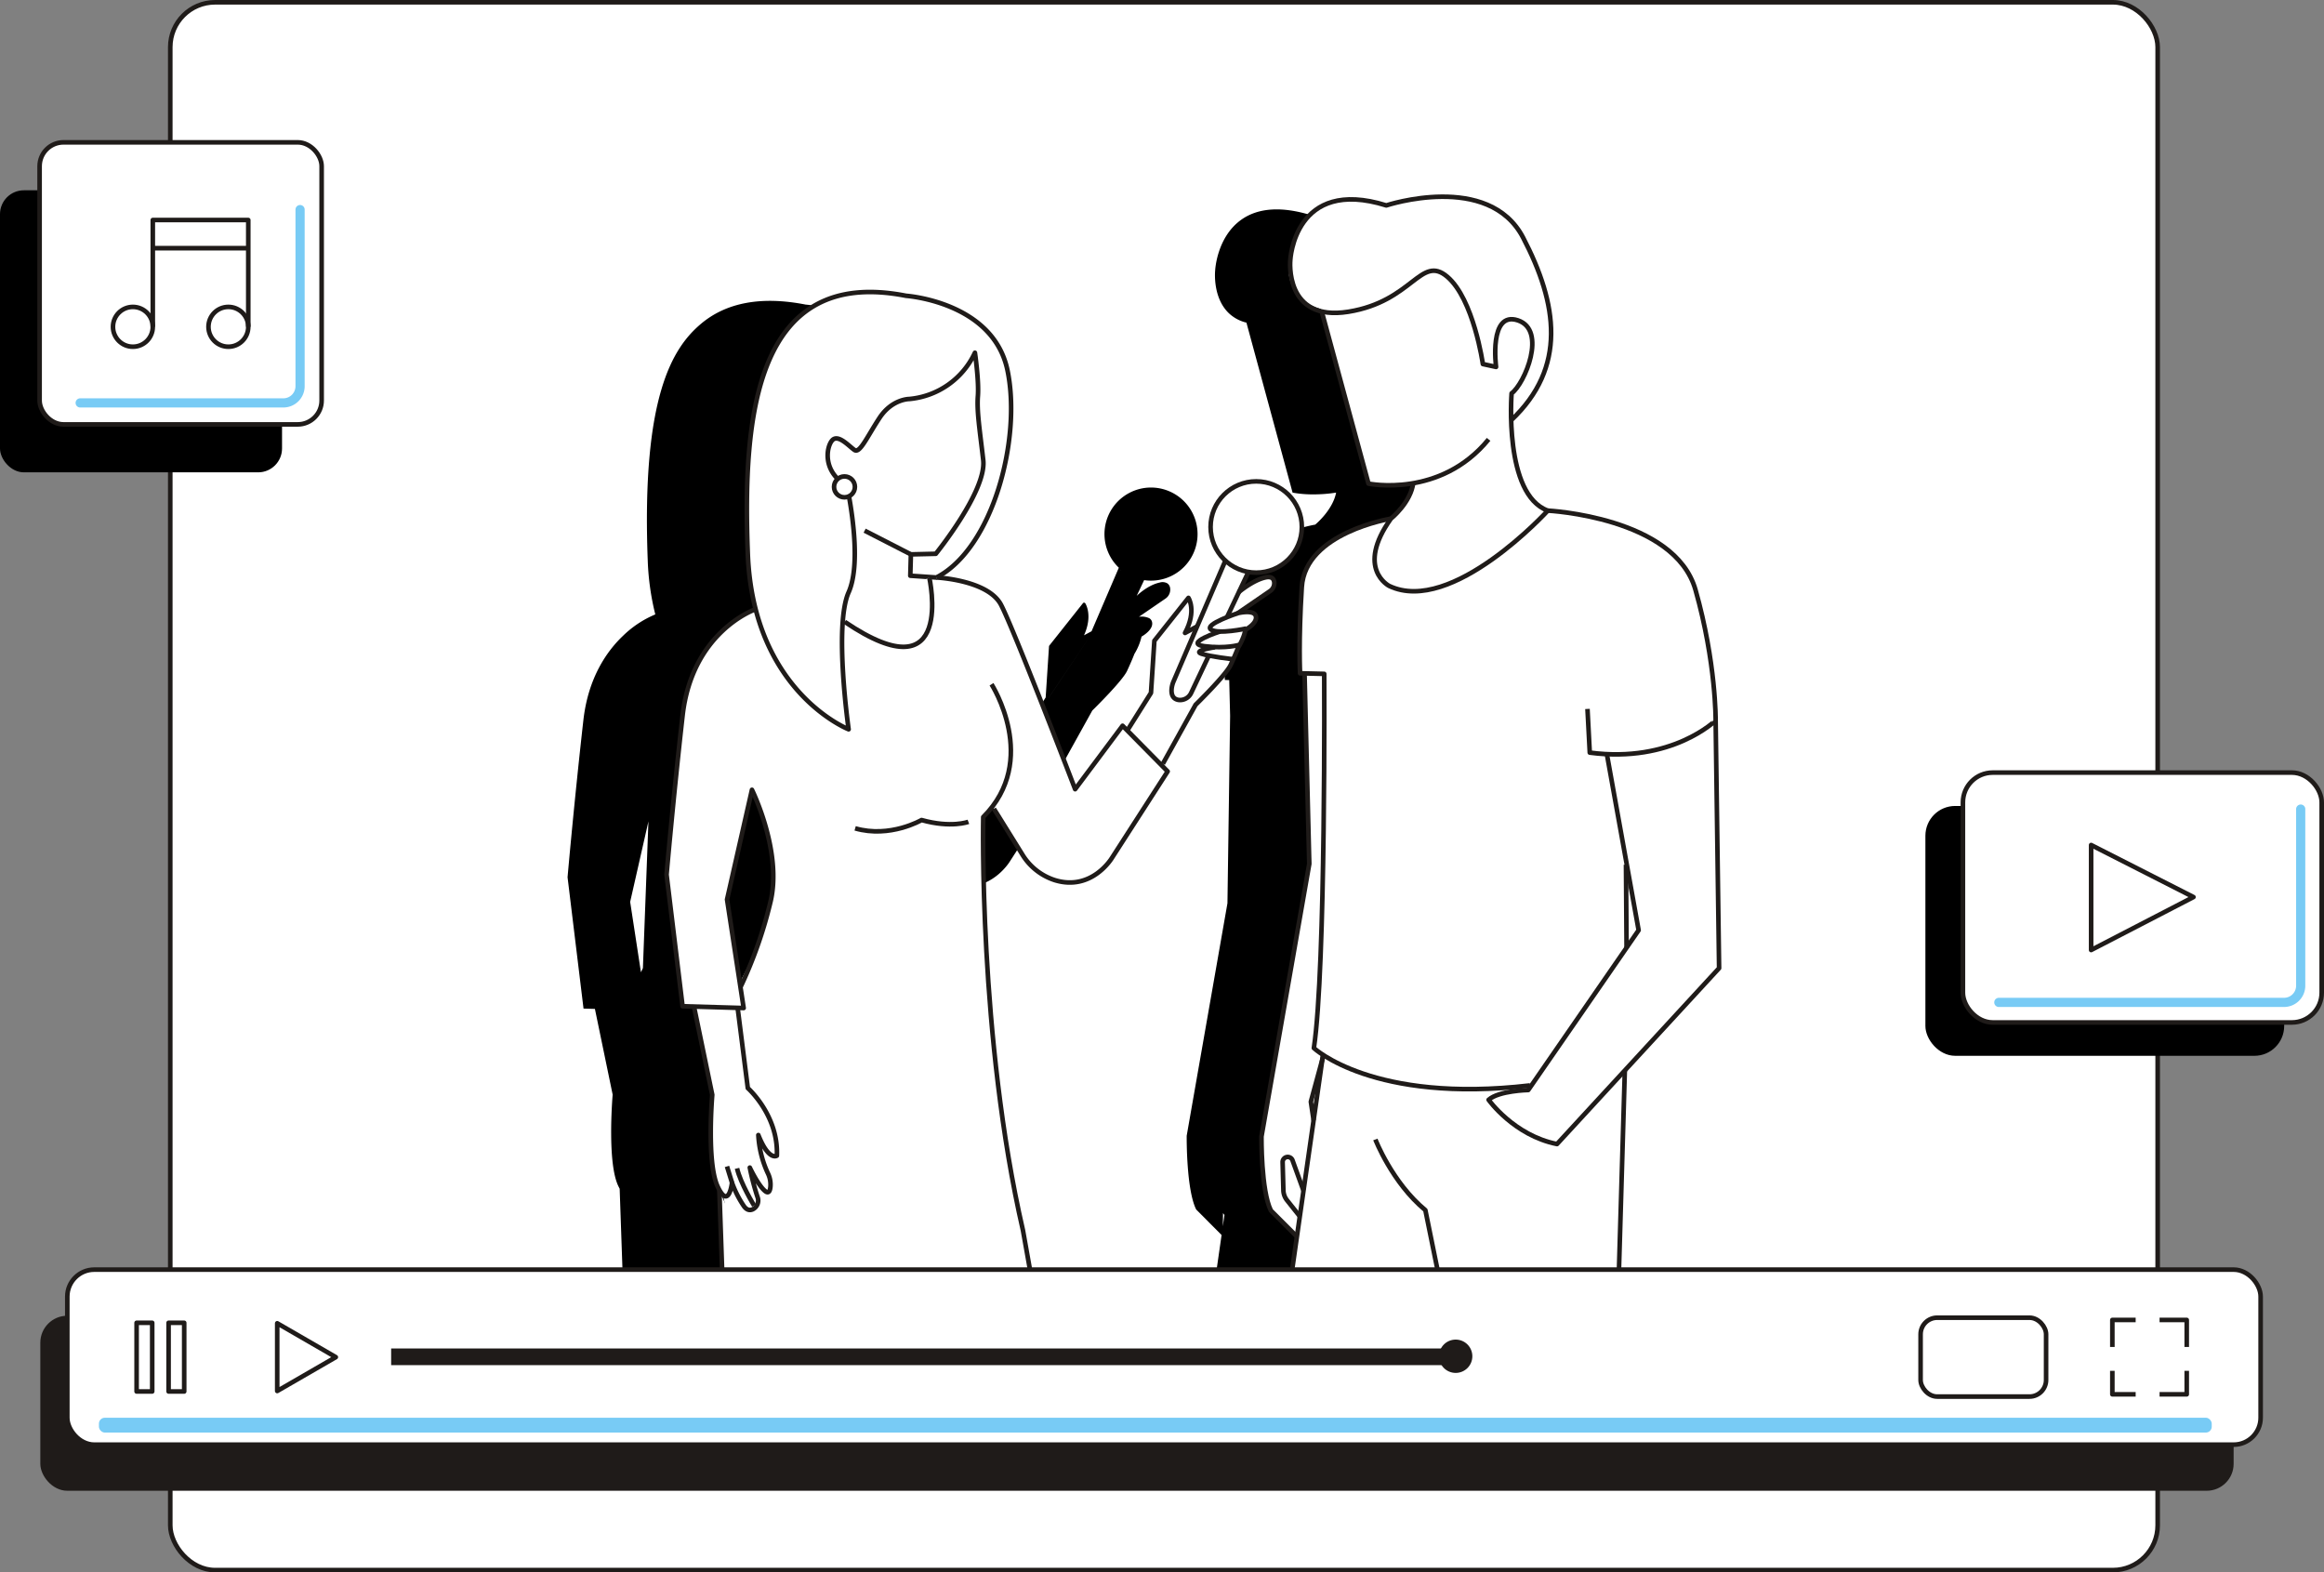 <?xml version="1.0" encoding="UTF-8"?>
<svg xmlns="http://www.w3.org/2000/svg" xmlns:xlink="http://www.w3.org/1999/xlink" width="1012.604" height="685.096" viewBox="0 0 1012.604 685.096">
  <rect x="0" y="0" width="1012.604" height="685.096" fill="#808080" stroke="none"/>
  <defs>
    <clipPath id="clip-path">
      <rect id="Rectangle_216" data-name="Rectangle 216" width="489.974" height="474.477" fill="none"></rect>
    </clipPath>
    <clipPath id="clip-path-2">
      <rect id="Rectangle_217" data-name="Rectangle 217" width="561.004" height="486.334" fill="none"></rect>
    </clipPath>
  </defs>
  <g id="Group_493" data-name="Group 493" transform="translate(-558.306 -304.511)">
    <rect id="Rectangle_215" data-name="Rectangle 215" width="865.938" height="683.096" rx="19.524" transform="translate(632.499 305.511)" fill="#fff" stroke="#1f1b19" stroke-linejoin="round" stroke-width="2"></rect>
    <g id="Group_495" data-name="Group 495" transform="translate(769.842 387.806)">
      <g id="Group_494" data-name="Group 494" clip-path="url(#clip-path)">
        <g id="Group_493-2" data-name="Group 493" transform="translate(35.756 6.868)">
          <path id="Path_472" data-name="Path 472" d="M1177.714,709.038l.17-.184-1.486-106.78c0-.432.112-25.273-8.674-56.275-8.736-30.811-61.3-34.4-63.99-34.559-12.133-4.491-14.822-24.749-15.246-37.992,21.129-20.041,22.724-45.182,5.035-79.083-14.4-27.592-56.148-15.221-59.388-14.211-12.752-3.945-22.969-3.334-30.355,1.825-10.716,7.487-11.52,21.685-11.547,22.253-.049.482-1.122,11.9,6.062,18.681a16.832,16.832,0,0,0,7.566,4.019l20.006,73.679.1.371.379.079a48.858,48.858,0,0,0,8.813.7,62.505,62.505,0,0,0,9.781-.773c-1.412,7.247-8.129,13.129-9.1,13.945-2.711.48-37.219,7.073-38.665,29.965-1.468,23.249-.748,37.013-.742,37.149l.033.582,1.9.045.389,15.561L997.591,679.7,979.835,781c-.01.957-.177,23.516,4.133,32.136l11.069,11.122-10.717,74.669-.986,199.007-53.311,16.654-.18.091a7.922,7.922,0,0,0-2.442,8.9l.144.431h104.4v-16.122c.364-.073.723-.14,1.092-.218l.461-.1L1047.6,916.64l13.381-51.649c7.663,37.312,17.417,84.275,21.976,104.034,8.056,34.908,21.115,142.213,21.246,143.292l.06.495.5.055c.263.029,1.843.2,4.251.366-1.44,4.207-8.241,25.809,1.852,31.487,3.508,1.972,8.726,3.095,14.129,3.095,5.639,0,11.477-1.223,15.781-3.975,4.622-2.958,6.842-7.3,6.422-12.55-1.079-13.5-3.168-19.434-3.965-21.276a17.808,17.808,0,0,0,2.227-1.2l.287-.184v-.341c0-.323.166-32.689-1.483-68.714-2.211-48.27-6.45-79.829-12.6-93.8l5.677-192.923ZM996.29,815.521l-.71,4.95.083-5.741Z" transform="translate(-710.064 -376.322)"></path>
          <path id="Path_473" data-name="Path 473" d="M970.341,1096.471a.63.63,0,0,0,.461-.312c.13-.228,3.111-5.592-.389-8.941-2.956-2.828-7.3-1.676-8.605-1.237-2.146-1.99-16.319-15.563-24.508-34.309-.572-2.335-20.713-84.772-24.5-114.455-1.907-14.938-2.783-33.606-3.556-50.076-.752-16.049-1.356-28.909-2.693-33.3,5.732-1,8.95-1.743,9.066-1.77l.58-.135-6.986-39.124c-18.41-80.015-17.17-171.852-17.076-177.339a44.253,44.253,0,0,0,3.818-4.406l.144.577-.535.332,12.24,19.664a26.072,26.072,0,0,0,14.147,11.242,22.424,22.424,0,0,0,6.772,1.087c12.021,0,18.584-10.708,18.651-10.82l23.97-37.231.275-.424-2.62-2.654a.6.6,0,0,0,.325-.264l14.016-25.258c1.119-1.1,13.129-12.924,15.15-17.256,2.012-4.309,3.2-7.4,3.188-7.4a25.284,25.284,0,0,0,3.116-7.549c1.154-.666,5.313-3.308,4.576-6.4a2.538,2.538,0,0,0-1.209-1.617,7.941,7.941,0,0,0-4.5-.622l11.523-7.9a4.732,4.732,0,0,0,2.083-4.525,3,3,0,0,0-1.208-2.134,4.193,4.193,0,0,0-3.337-.365c-4.714,1.019-8.8,4.622-10.039,5.8l3.247-6.851a20.281,20.281,0,1,0-11.032-5.411l-11.883,27.684-3.284,1.77c3.91-8.649.7-13.712.548-13.938a.625.625,0,0,0-.5-.283.571.571,0,0,0-.521.238l-14.645,18.453a.623.623,0,0,0-.135.35l-1.454,22.25-9.683,15.377-1.977-2L931.209,621.94c-3.361-8.753-26.319-68.422-31.5-78.309-4.747-9.061-20.522-11.364-26.247-11.908,22.911-13.808,35.155-59.432,29.108-88.652-6.144-29.7-43.8-32.609-44.1-32.623-19.334-3.806-34.761-.924-45.853,8.562C800.475,429.4,786.883,450.5,789.64,522.023a112.529,112.529,0,0,0,3.292,23.417,44.835,44.835,0,0,0-14.062,9.312c-6.706,6.354-15.149,17.894-17.277,36.789-4.034,35.8-6.859,68.034-6.886,68.355l-.006.067,6.958,57.213,4.96.145,7.734,37.357c-.178,2.125-2.361,29.52,2.395,39.688.223.476.441.9.656,1.3l2.057,59.142.511.083c3.877.618,7.789,1.171,11.71,1.662.142,6.138,2.177,93.467,2.656,106.4.487,13.147,13.27,107.7,13.808,111.66-.494,1.978-6.151,24.887-4.916,30.516.283,1.291,1.5,2.3,3.61,3.012,2.9.969,7.569,1.317,12.059,1.317,6,0,11.683-.622,12.375-1.214.338-.291,1.237-1.063-3.873-33.131.142-2.62,4.5-83.162,4.659-110.514.164-27.634,5.275-104.253,5.326-105.025a.625.625,0,0,0-.018-.13c.606,0,1.223.014,1.823.014,5.634,0,11.062-.12,16.248-.326.242.555,13.175,30.52,13.175,50.085,0,21.378,6.04,55.407,22.992,86.8,17.54,32.482,20.819,39.8,18.372,49.449-.919,1.179-8,10.838-3.5,22.889a.629.629,0,0,0,.461.4l.175.039-.533,4.537a.616.616,0,0,0,.016.23l6.788,26.6a.631.631,0,0,0,.569.472l4.3.276h.04a.629.629,0,0,0,.622-.532l4.005-26.031c8.243,3.846,17.626,9.926,22.8,19.016.1.2,2.182,3.936,13.848,3.936A79.15,79.15,0,0,0,970.341,1096.471ZM779.074,798.054l.011.011v.014Zm8.459-98.541-.855,1.853-4.7-30.681,7.962-35.069Zm5.747-152.287.013-.334c.026.1.057.185.083.282Zm202.307-20.562.294-.685.014.013Zm-13.955,29.319v.005l-17.374,25.9c0-.014.011-.025.013-.039Zm-145.5,303.5-.737-.055.752.005A.37.37,0,0,0,836.13,859.485Z" transform="translate(-754.699 -367.899)"></path>
        </g>
      </g>
    </g>
    <g id="Group_499" data-name="Group 499" transform="translate(796.119 375.464)">
      <g id="Group_498" data-name="Group 498" clip-path="url(#clip-path-2)">
        <path id="Path_474" data-name="Path 474" d="M828.363,515.485s-19.755,5.892-29.113,30.672l-3.293,13.17-6.932,70.53,6.9,58.66,26.613.776-6.821-49.211,12.131-51.641L825.764,536.8Z" transform="translate(-736.323 -321.045)" fill="#fff"></path>
        <path id="Path_475" data-name="Path 475" d="M845.561,452.505l49.555-34.384,27.305,6.068L926.8,469.7s-6.742,34.722-19.215,47.869l-7.417,8.765,12.136,6.405,22.923,41.8-13.147,32.7-38.43,210.692-13.147,14.158L815.9,835.458l-9.1-52.252,7.417-44.16-3.035-14.5,2.36-16.182s17.193-28.991,17.193-50.228-13.147-46.521-13.147-46.521l-8.765-54.948,25.958-26.294,2.7-59.668,8.765-19.215" transform="translate(-731.718 -346.279)" fill="#fff"></path>
        <g id="Group_497" data-name="Group 497" transform="translate(52.62 14.756)">
          <path id="Path_476" data-name="Path 476" d="M1000.363,892.164l10.063-67.456S997.6,816.875,996.385,805.4s-1.621-25.654-1.621-25.654l15.663-85.2,5.941-31.731-2.3-82.5-2.419-.025.394-39.133a33.721,33.721,0,0,1,24.3-23.9l17.147-5.535s11.747-14.042,5.131-14.313a60.464,60.464,0,0,1-17.174.234l-20.767-76.117s-14.853-3.105-14.042-19.308,13.5-30.38,30.65-28.759l11.072,2.836s36.321-7.561,47.664,1.485,18.093,18.768,22.413,35.646,5.266,39.022-14.042,55.9a77.8,77.8,0,0,0,.405,12.827c.81,6.077,5.131,23.63,13.637,27.41,0,0,40.1,2.7,52.389,15.8s11.612,14.448,11.612,14.448,8.776,30.651,9.857,52.659,1.923,116.3,1.923,116.3l-41.889,46.4-4.884,193.184-51.572,4.912-19.1-91.139-14.536,57.259-63.23,1.408V903.6Z" transform="translate(-735.622 -372.643)" fill="#fff"></path>
          <path id="Path_477" data-name="Path 477" d="M963.462,588.434l-15.63-15.63,11.4-16.363,20.433-29.957,12.862-29.225,9.769-.326-.9,5.7-9.41,21.164,6.4-2.6-11.967,27.6L975.1,566.7Z" transform="translate(-747.785 -340.609)" fill="#fff"></path>
          <g id="Group_496" data-name="Group 496" transform="translate(205.596)">
            <path id="Path_478" data-name="Path 478" d="M1015.536,411.993l20.537,75.633s31.3,6.512,52.341-19.284" transform="translate(-935.834 -362.624)" fill="none" stroke="#1f1b19" stroke-linejoin="round" stroke-width="2"></path>
            <path id="Path_479" data-name="Path 479" d="M1058.405,497.287c-1,8.766-9.766,15.779-9.766,15.779-15.528,21.789-.752,29.3-.752,29.3,27.3,13.024,69.121-32.808,69.121-32.808-19.283-7.012-15.777-51.09-15.777-51.09,5.761-4.257,15.528-27.548,2.755-31.805s-9.517,20.285-9.517,20.285l-5.759-1.253s-4.008-28.3-15.528-38.066-15.026,10.768-43.076,15.276-25.294-22.539-25.294-22.539,1.753-36.314,41.823-23.792c0,0,44.578-14.776,59.605,14.025s19.284,56.6-5.26,79.64" transform="translate(-938.633 -372.785)" fill="none" stroke="#1f1b19" stroke-linejoin="round" stroke-width="2"></path>
            <path id="Path_480" data-name="Path 480" d="M1108.393,731.127c-68.37,8.013-94.166-16.279-94.166-16.279,5.26-34.811,4.508-163.037,4.508-163.037l-10.519-.251s-.75-13.774.752-37.566,38.819-29.8,38.819-29.8" transform="translate(-937.78 -343.912)" fill="none" stroke="#1f1b19" stroke-linejoin="round" stroke-width="2"></path>
            <path id="Path_481" data-name="Path 481" d="M1093.9,481.407s55.348,2.755,64.364,34.562,8.765,56.849,8.765,56.849S1148,591.6,1112.183,586.842l-1-19.032" transform="translate(-915.525 -344.634)" fill="none" stroke="#1f1b19" stroke-linejoin="round" stroke-width="2"></path>
            <path id="Path_482" data-name="Path 482" d="M1125.006,569.03l13.774,76.385-48.085,69.622s-12.772.251-17.281,4.257c0,0,11.02,15.528,29.8,19.284l70.625-76.634L1172.338,554" transform="translate(-920.834 -325.819)" fill="none" stroke="#1f1b19" stroke-linejoin="round" stroke-width="2"></path>
            <line id="Line_341" data-name="Line 341" x2="0.25" y2="36.314" transform="translate(212.436 291.045)" fill="none" stroke="#1f1b19" stroke-linejoin="round" stroke-width="2"></line>
            <path id="Path_483" data-name="Path 483" d="M1034.232,705.183s7.263,18.783,21.789,30.8c0,0,24.794,122.466,33.058,158.278s21.538,145.257,21.538,145.257,29.552,3.255,40.822-4.008c0,0,.75-130.729-14.275-164.539l5.76-195.844" transform="translate(-930.989 -294.426)" fill="none" stroke="#1f1b19" stroke-linejoin="round" stroke-width="2"></path>
            <path id="Path_484" data-name="Path 484" d="M1020.927,669.561,998.638,824.834l-1,202.106s15.527,16.028,49.587,8.765l14.275-193.09,14.275-55.1" transform="translate(-940.474 -295.87)" fill="none" stroke="#1f1b19" stroke-linejoin="round" stroke-width="2"></path>
            <path id="Path_485" data-name="Path 485" d="M1009.4,953.382,954.94,970.395a7.319,7.319,0,0,0-2.241,8.294h104.679V962.774" transform="translate(-952.239 -222.311)" fill="#fff" stroke="#1f1b19" stroke-linejoin="round" stroke-width="2"></path>
            <path id="Path_486" data-name="Path 486" d="M1099.717,965.581s-9.414,25.778,1.345,31.829,37.21,3.81,35.865-13-4.26-21.966-4.26-21.966" transform="translate(-915.005 -219.963)" fill="#fff" stroke="#1f1b19" stroke-linejoin="round" stroke-width="2"></path>
            <path id="Path_487" data-name="Path 487" d="M1013.589,537.858l2.06,82.847L994.822,739.484s-.229,23.573,4.119,32.269l11.147,11.155" transform="translate(-941.203 -330.003)" fill="none" stroke="#1f1b19" stroke-linejoin="round" stroke-width="2"></path>
            <path id="Path_488" data-name="Path 488" d="M1009.633,730.939l-5.592-7.035a7.245,7.245,0,0,1-1.569-4.306l-.336-12.259a2.225,2.225,0,0,1,1.964-2.27h0a2.225,2.225,0,0,1,2.4,1.589l4.718,13.037" transform="translate(-939.308 -286.671)" fill="none" stroke="#1f1b19" stroke-linejoin="round" stroke-width="2"></path>
            <path id="Path_489" data-name="Path 489" d="M1017.244,670.348l-5.34,19.636,1.206,8.1" transform="translate(-936.776 -295.666)" fill="none" stroke="#1f1b19" stroke-linejoin="round" stroke-width="2"></path>
          </g>
          <path id="Path_490" data-name="Path 490" d="M861.238,494.76c1.71,9.415,4.784,30.773-.154,41.847-6.468,14.468,0,59.682,0,59.682s-41.6-16.28-43.926-76.473,3.356-125.311,68.984-112.4c0,0,37.982,2.59,44.182,32.56s-6.456,77.506-31,90.176l-11.368-.778.254-9.3,10.858-.256s22.212-27.391,20.668-40.826-2.844-21.191-2.334-27.9-1.288-18.87-1.288-18.87a35.017,35.017,0,0,1-28.681,20.158s-7.488,0-12.91,8.268-8.536,15.5-10.858,13.958-7.234-7.234-9.811-4.134c-2.207,2.641-3.649,10.692,2.488,16.7" transform="translate(-781.757 -364.238)" fill="#fff" stroke="#1f1b19" stroke-linejoin="round" stroke-width="2"></path>
          <line id="Line_342" data-name="Line 342" x1="20.153" y1="10.335" transform="translate(86.298 145.498)" fill="#fff" stroke="#1f1b19" stroke-linejoin="round" stroke-width="2"></line>
          <path id="Path_491" data-name="Path 491" d="M882.324,504.546s22.479,1.034,28.163,11.885,32.3,80.355,32.3,80.355l20.669-27.646,19.637,19.895L958.8,626.759s-8.792,14.712-25.03,9.6a25.786,25.786,0,0,1-13.984-11.12l-12.4-19.925" transform="translate(-764.763 -338.637)" fill="#fff" stroke="#1f1b19" stroke-linejoin="round" stroke-width="2"></path>
          <path id="Path_492" data-name="Path 492" d="M807.225,716.516l2.068,59.428c8.395,1.339,16.636,2.347,24.661,3.061" transform="translate(-784.226 -283.7)" fill="#fff" stroke="#1f1b19" stroke-linejoin="round" stroke-width="2"></path>
          <path id="Path_493" data-name="Path 493" d="M917.9,541.481s21.19,33.07-3.611,57.871c0,0-2.066,95.864,17.314,180.1l6.966,39.014s-43.4,10.182-100.815,6.774" transform="translate(-776.314 -329.064)" fill="#fff" stroke="#1f1b19" stroke-linejoin="round" stroke-width="2"></path>
          <path id="Path_494" data-name="Path 494" d="M903.563,589.247s-7.493,2.842-20.412-.776c0,0-13.694,8.01-28.938,3.618" transform="translate(-772.049 -316.886)" fill="#fff" stroke="#1f1b19" stroke-linejoin="round" stroke-width="2"></path>
          <path id="Path_495" data-name="Path 495" d="M817.5,653.877l4.392,34.622s13.435,11.885,12.661,29.455c0,0-3.514,2.487-8.07-8.985a45.037,45.037,0,0,0,4.267,16.894,11.1,11.1,0,0,1,1,5.67c-.169,1.687-.717,3.079-2.235,1.9-3.037-2.361-6.748-10.29-6.748-10.29a107.671,107.671,0,0,0,3.343,12.772,4.281,4.281,0,0,1-2.054,5.4c-1.175.534-2.537.453-3.82-1.3a45.068,45.068,0,0,1-5.229-10.29s-1.35,12.146-6.242,1.687-2.362-39.982-2.362-39.982l-7.929-38.3" transform="translate(-786.493 -300.128)" fill="#fff" stroke="#1f1b19" stroke-linejoin="round" stroke-width="2"></path>
          <path id="Path_496" data-name="Path 496" d="M820.773,725.192s-5.906-9.615-7.423-16.194" transform="translate(-782.639 -285.649)" fill="#fff" stroke="#1f1b19" stroke-linejoin="round" stroke-width="2"></path>
          <line id="Line_343" data-name="Line 343" x1="2.193" y1="7.085" transform="translate(26.324 422.505)" fill="#fff" stroke="#1f1b19" stroke-linejoin="round" stroke-width="2"></line>
          <path id="Path_497" data-name="Path 497" d="M863.752,768.643s-5.229,78.109-5.4,106.45S853.63,987.11,853.63,987.11l-18.219-.506s-13.5-99.534-14-113.2-2.7-108.138-2.7-108.138" transform="translate(-781.25 -271.065)" fill="#fff" stroke="#1f1b19" stroke-linejoin="round" stroke-width="2"></path>
          <path id="Path_498" data-name="Path 498" d="M869.973,768.554s13.409,30.741,13.409,51.018,5.559,54.943,23.22,87.647,21.257,40.553,18.641,50.692l26.49,6.214s-20.931-85.358-24.855-116.1-3.6-78.163-6.542-85.031" transform="translate(-767.964 -271.654)" fill="#fff" stroke="#1f1b19" stroke-linejoin="round" stroke-width="2"></path>
          <circle id="Ellipse_90" data-name="Ellipse 90" cx="4.549" cy="4.549" r="4.549" transform="translate(72.969 121.871)" fill="#fff" stroke="#1f1b19" stroke-linejoin="round" stroke-width="2"></circle>
          <path id="Path_499" data-name="Path 499" d="M914.9,917.792s-8.307,9.907-3.533,22.684c0,0,28.781,6.036,39.732,25.27,0,0,2.948,5.756,24.287,2.808,0,0,2.949-5.194-.281-8.283s-8.423-.983-8.423-.983-16.187-14.407-25.292-35.282" transform="translate(-757.619 -231.535)" fill="#fff" stroke="#1f1b19" stroke-linejoin="round" stroke-width="2"></path>
          <path id="Path_500" data-name="Path 500" d="M833.038,941.047s-6.271,24.989-5.008,30.746,26.395,3.65,27.377,2.808-4.15-33.048-4.15-33.048" transform="translate(-778.878 -225.508)" fill="#fff" stroke="#1f1b19" stroke-linejoin="round" stroke-width="2"></path>
          <path id="Path_501" data-name="Path 501" d="M911.734,936.253l-.562,4.773,6.879,26.955,4.352.281,4.212-27.377" transform="translate(-757.286 -226.751)" fill="#fff" stroke="#1f1b19" stroke-linejoin="round" stroke-width="2"></path>
          <path id="Path_502" data-name="Path 502" d="M828.452,770.43l4-20.825,7.712,21.693" transform="translate(-778.725 -275.125)" fill="#fff" stroke="#1f1b19" stroke-linejoin="round" stroke-width="2"></path>
          <path id="Path_503" data-name="Path 503" d="M887.451,504.511s11.821,52.32-36.843,19.362" transform="translate(-772.983 -338.646)" fill="#fff" stroke="#1f1b19" stroke-linejoin="round" stroke-width="2"></path>
          <path id="Path_504" data-name="Path 504" d="M948.568,569.019l10.091-16.028,1.483-22.7,14.841-18.7s3.709,5.64-1.485,15.285l5.261-2.837" transform="translate(-747.594 -336.811)" fill="#fff" stroke="#1f1b19" stroke-linejoin="round" stroke-width="2"></path>
          <path id="Path_505" data-name="Path 505" d="M960.707,585.722l14.246-25.673s13.207-12.91,15.285-17.363,3.264-7.568,3.264-7.568,2.672-4.3,3.116-7.717c0,0,5.343-2.819,4.6-5.936s-7.865-1.335-7.865-1.335l14.018-9.614a4.148,4.148,0,0,0,1.841-3.965c-.2-1.373-1.094-2.6-3.839-2-5.491,1.187-11.712,6.489-11.712,6.489" transform="translate(-744.448 -338.676)" fill="#fff" stroke="#1f1b19" stroke-linejoin="round" stroke-width="2"></path>
          <path id="Path_506" data-name="Path 506" d="M979.951,540.087l-7.667,16.19a5.341,5.341,0,0,1-5.6,3.113c-1.7-.293-3.189-1.454-2.96-4.707a11.051,11.051,0,0,1,.907-3.483l22.53-52.489" transform="translate(-743.673 -340.149)" fill="#fff" stroke="#1f1b19" stroke-linejoin="round" stroke-width="2"></path>
          <path id="Path_507" data-name="Path 507" d="M977.913,528.876v-.013l.128-.281" transform="translate(-739.989 -332.407)" fill="#fff" stroke="#1f1b19" stroke-linejoin="round" stroke-width="2"></path>
          <line id="Line_344" data-name="Line 344" x1="9.326" y2="19.686" transform="translate(244.202 163.501)" fill="#fff" stroke="#1f1b19" stroke-linejoin="round" stroke-width="2"></line>
          <circle id="Ellipse_91" data-name="Ellipse 91" cx="19.885" cy="19.885" r="19.885" transform="translate(237.034 124.025)" fill="#fff" stroke="#1f1b19" stroke-linejoin="round" stroke-width="2"></circle>
          <path id="Path_508" data-name="Path 508" d="M989.137,516.892s-14.841,4.9-11.724,7.123,15.434-.446,15.434-.446" transform="translate(-740.23 -335.437)" fill="none" stroke="#1f1b19" stroke-linejoin="round" stroke-width="2"></path>
          <path id="Path_509" data-name="Path 509" d="M982.648,523.182s-16.454,5.287-6.956,6.473,15.137-.593,15.137-.593" transform="translate(-741.33 -333.807)" fill="none" stroke="#1f1b19" stroke-linejoin="round" stroke-width="2"></path>
          <path id="Path_510" data-name="Path 510" d="M980.155,528.677s-9.942,1.483-5.936,2.819,13.653,2.375,13.653,2.375" transform="translate(-741.193 -332.383)" fill="none" stroke="#1f1b19" stroke-linejoin="round" stroke-width="2"></path>
          <path id="Path_511" data-name="Path 511" d="M827.458,515.627s-27.387,9.56-31.521,46.249-6.977,69.244-6.977,69.244l6.977,57.359,26.613.776-7.235-47.283,10.852-47.8s13.437,27.13,8.011,49.091a188.737,188.737,0,0,1-12.919,36.69" transform="translate(-788.96 -335.765)" fill="none" stroke="#1f1b19" stroke-linejoin="round" stroke-width="2"></path>
        </g>
      </g>
    </g>
    <rect id="Rectangle_218" data-name="Rectangle 218" width="955.662" height="76.256" rx="11.74" transform="translate(575.873 877.782)" fill="#1f1b19"></rect>
    <rect id="Rectangle_219" data-name="Rectangle 219" width="955.662" height="76.256" rx="11.74" transform="translate(587.637 857.693)" fill="#fff" stroke="#1f1b19" stroke-linejoin="round" stroke-width="2"></rect>
    <path id="Path_512" data-name="Path 512" d="M679.77,777.356l-25.537,14.753V762.6Z" transform="translate(24.861 118.465)" fill="#fff" stroke="#1f1b19" stroke-linejoin="round" stroke-width="2"></path>
    <rect id="Rectangle_220" data-name="Rectangle 220" width="6.8" height="29.92" transform="translate(617.826 880.861)" fill="#fff" stroke="#1f1b19" stroke-linejoin="round" stroke-width="2"></rect>
    <rect id="Rectangle_221" data-name="Rectangle 221" width="6.8" height="29.92" transform="translate(631.766 880.861)" fill="#fff" stroke="#1f1b19" stroke-linejoin="round" stroke-width="2"></rect>
    <rect id="Rectangle_222" data-name="Rectangle 222" width="464.803" height="7.263" transform="translate(728.736 892.045)" fill="#1f1b19"></rect>
    <circle id="Ellipse_92" data-name="Ellipse 92" cx="7.263" cy="7.263" r="7.263" transform="translate(1185.308 888.172)" fill="#1f1b19"></circle>
    <rect id="Rectangle_223" data-name="Rectangle 223" width="54.677" height="34.369" rx="7.233" transform="translate(1395.142 878.636)" fill="#fff" stroke="#1f1b19" stroke-linejoin="round" stroke-width="2"></rect>
    <g id="Group_500" data-name="Group 500" transform="translate(1478.69 879.616)">
      <path id="Path_513" data-name="Path 513" d="M1289.251,779.063v10.232h10.159" transform="translate(-1289.251 -756.885)" fill="#fff" stroke="#1f1b19" stroke-linejoin="round" stroke-width="2"></path>
      <path id="Path_514" data-name="Path 514" d="M1317.426,779.063v10.232H1305.59" transform="translate(-1285.016 -756.885)" fill="#fff" stroke="#1f1b19" stroke-linejoin="round" stroke-width="2"></path>
      <path id="Path_515" data-name="Path 515" d="M1305.59,761.45h11.836v11.763" transform="translate(-1285.016 -761.45)" fill="#fff" stroke="#1f1b19" stroke-linejoin="round" stroke-width="2"></path>
      <path id="Path_516" data-name="Path 516" d="M1289.251,773.213V761.45h10.159" transform="translate(-1289.251 -761.45)" fill="#fff" stroke="#1f1b19" stroke-linejoin="round" stroke-width="2"></path>
    </g>
    <rect id="Rectangle_224" data-name="Rectangle 224" width="920.589" height="6.46" rx="2.565" transform="translate(601.407 922.225)" fill="#78cbf5"></rect>
    <rect id="Rectangle_225" data-name="Rectangle 225" width="156.326" height="108.859" rx="12.971" transform="translate(1397.233 655.669)"></rect>
    <rect id="Rectangle_226" data-name="Rectangle 226" width="122.888" height="122.888" rx="10.4" transform="translate(558.306 387.423)"></rect>
    <rect id="Rectangle_227" data-name="Rectangle 227" width="156.326" height="108.859" rx="12.971" transform="translate(1413.583 641.136)" fill="#fff" stroke="#1f1b19" stroke-linejoin="round" stroke-width="2"></rect>
    <path id="Path_517" data-name="Path 517" d="M1326.5,619.787l-44.593,23.083V597.112Z" transform="translate(187.538 75.574)" fill="#fff" stroke="#1f1b19" stroke-linejoin="round" stroke-width="2"></path>
    <rect id="Rectangle_228" data-name="Rectangle 228" width="122.888" height="122.888" rx="10.4" transform="translate(575.564 366.531)" fill="#fff" stroke="#1f1b19" stroke-linejoin="round" stroke-width="2"></rect>
    <g id="Group_501" data-name="Group 501" transform="translate(607.532 400.373)">
      <circle id="Ellipse_93" data-name="Ellipse 93" cx="8.673" cy="8.673" r="8.673" transform="translate(0 37.859)" fill="none" stroke="#1f1b19" stroke-linejoin="round" stroke-width="2"></circle>
      <circle id="Ellipse_94" data-name="Ellipse 94" cx="8.673" cy="8.673" r="8.673" transform="translate(41.606 37.859)" fill="none" stroke="#1f1b19" stroke-linejoin="round" stroke-width="2"></circle>
      <path id="Path_518" data-name="Path 518" d="M652.779,427.38V380.848h-41.6V427.38" transform="translate(-593.828 -380.848)" fill="none" stroke="#1f1b19" stroke-linejoin="round" stroke-width="2"></path>
      <line id="Line_345" data-name="Line 345" x2="40.76" transform="translate(17.637 12.27)" fill="none" stroke="#1f1b19" stroke-linejoin="round" stroke-width="2"></line>
    </g>
    <path id="Path_519" data-name="Path 519" d="M1381.5,584.682v76.943a7.279,7.279,0,0,1-7.279,7.279H1249.968" transform="translate(179.259 72.353)" fill="none" stroke="#78cbf5" stroke-linecap="round" stroke-linejoin="round" stroke-width="4"></path>
    <path id="Path_520" data-name="Path 520" d="M681.861,377.242v76.943a7.28,7.28,0,0,1-7.279,7.279H586.051" transform="translate(7.191 18.591)" fill="none" stroke="#78cbf5" stroke-linecap="round" stroke-linejoin="round" stroke-width="4"></path>
  </g>
</svg>

